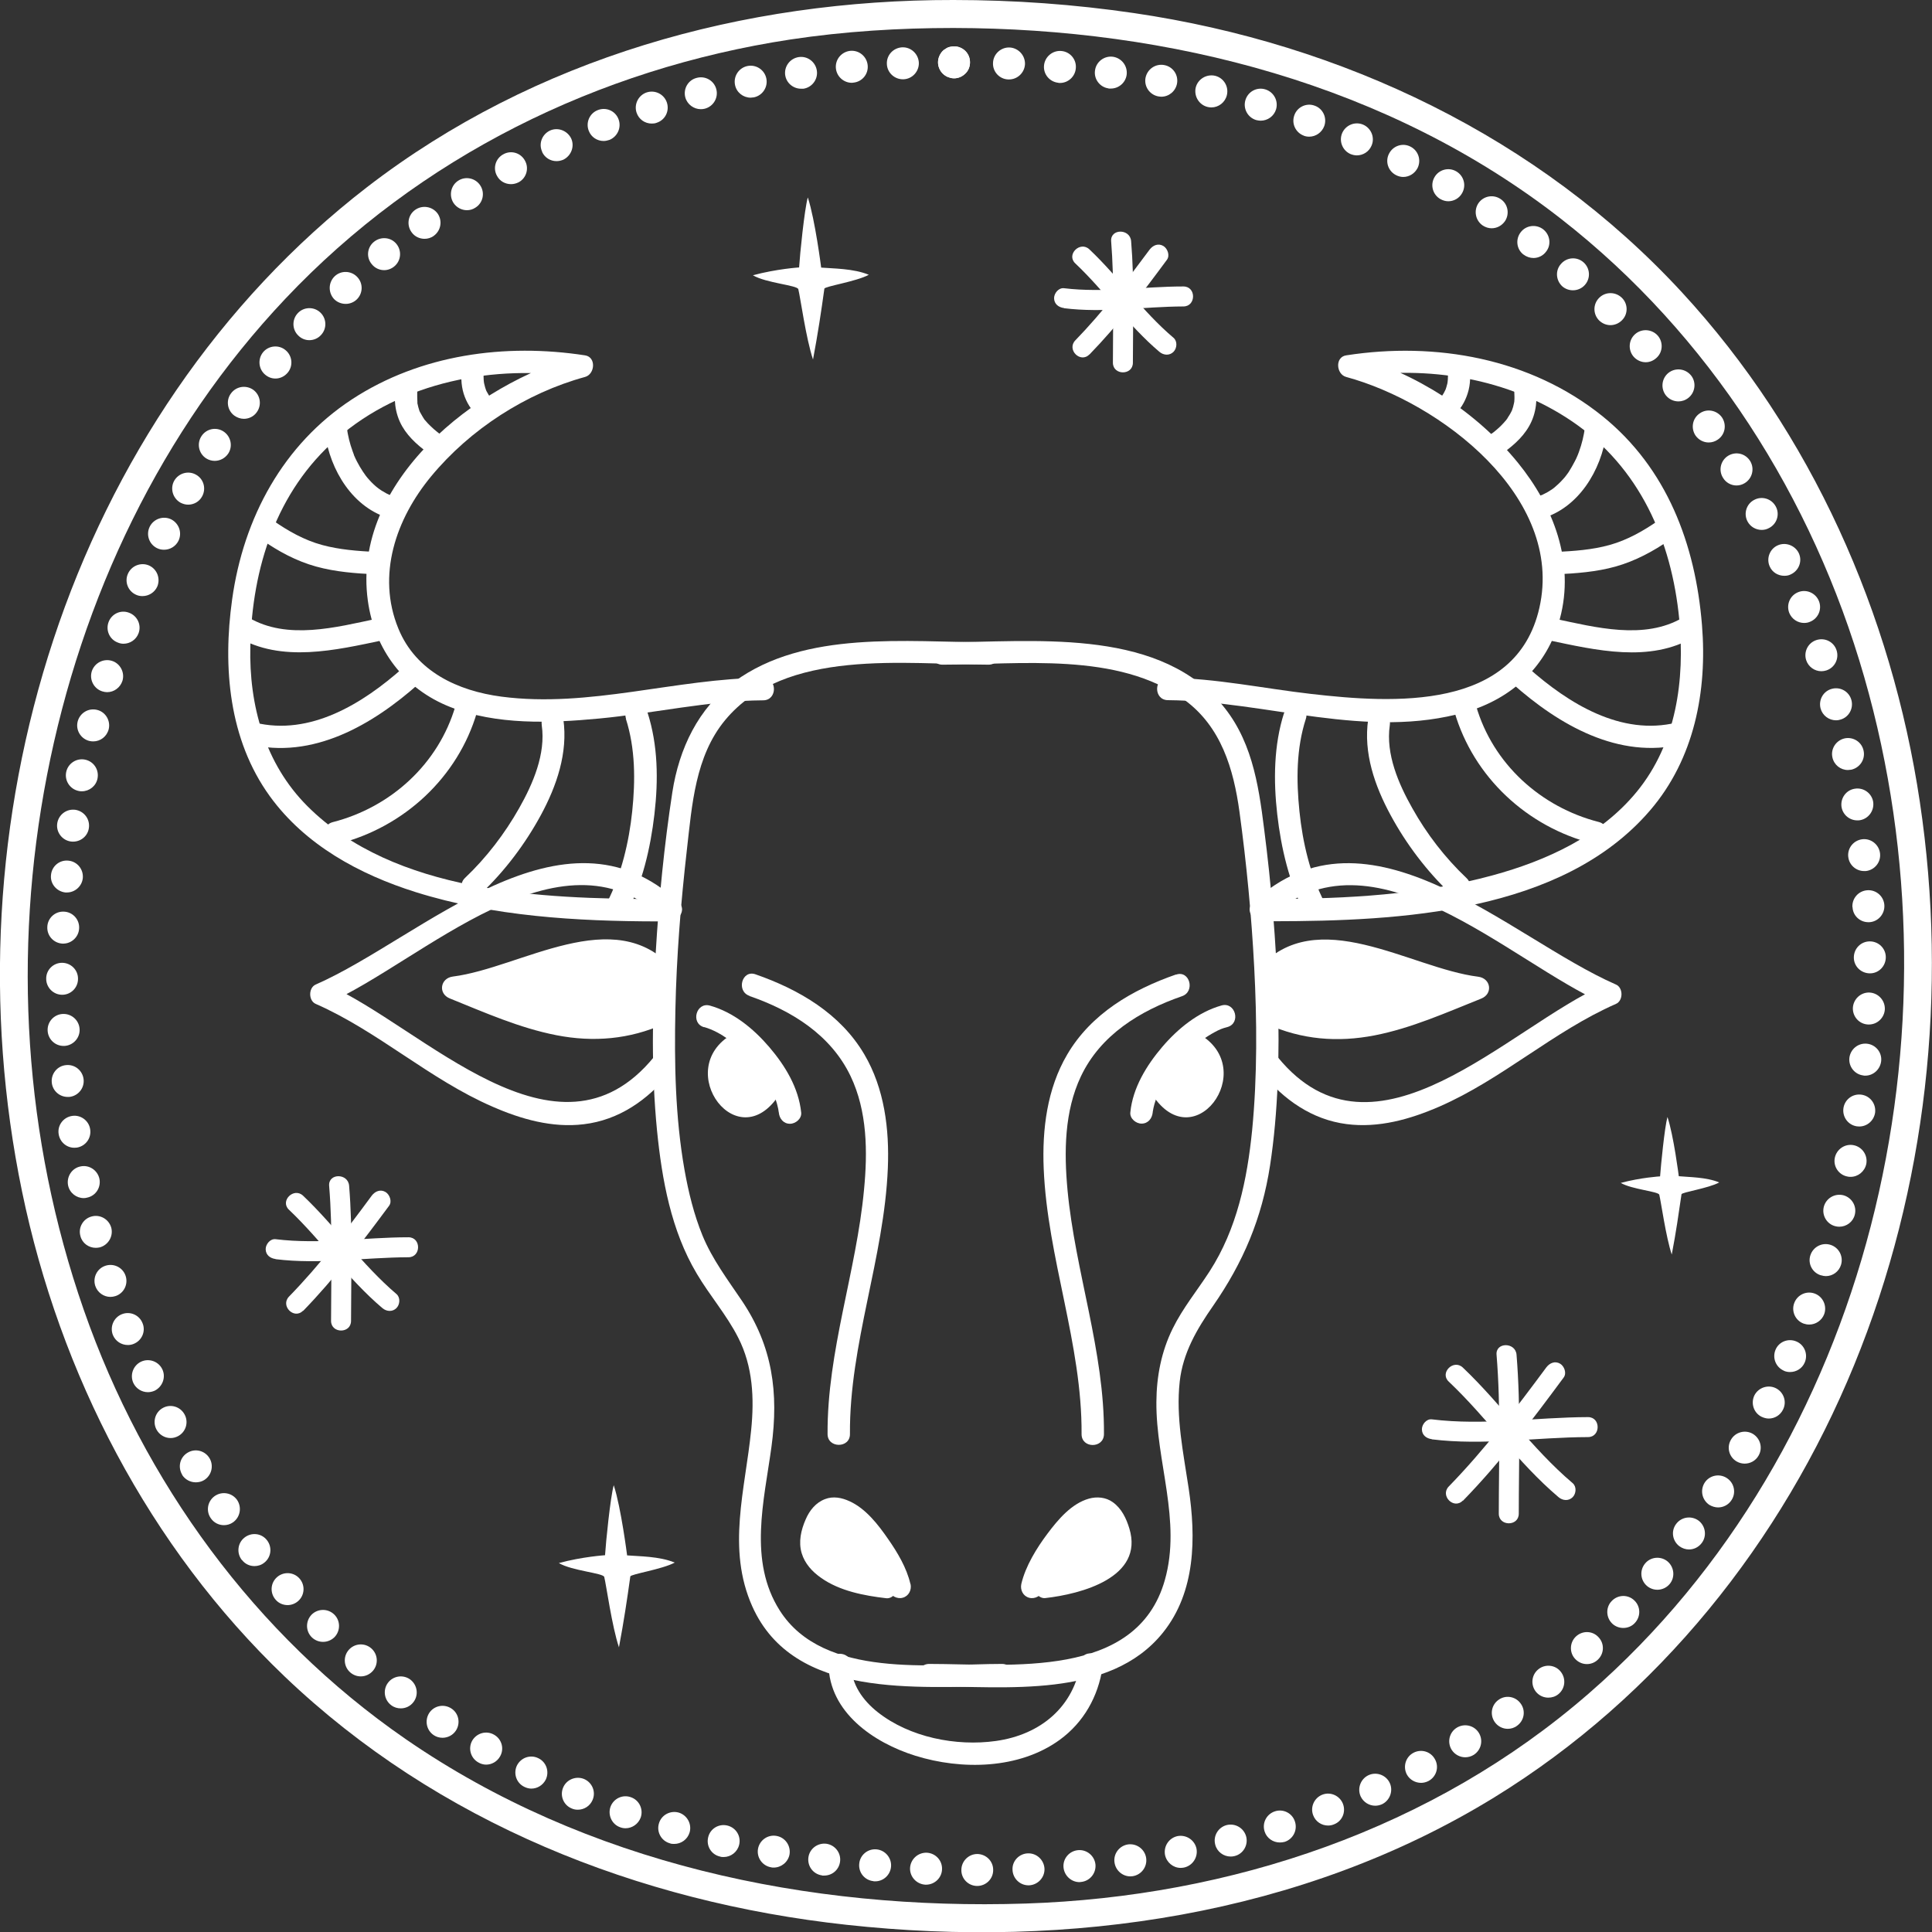 <svg xmlns="http://www.w3.org/2000/svg" id="OBJECTS" viewBox="0 0 120.86 120.87"><rect x="0" y="0" width="120.86" height="120.87" fill="#333333" stroke="none"/><defs><style>      .cls-1 {        fill: #fff;        stroke-width: 0px;      }    </style></defs><g><path class="cls-1" d="M59.64,0c-13.14-.02-26.18,3.62-36.67,11.7C13.69,18.86,7,28.92,3.34,40.02S-.98,63.13,1.38,74.54s7.95,22.24,16.43,30.34c9.56,9.13,22.12,14.11,35.15,15.53,13.93,1.52,28.46-.56,40.53-7.98,10.24-6.3,17.96-15.96,22.5-27.04,4.54-11.08,5.88-23.4,4.11-35.22-1.76-11.78-6.78-23.1-14.89-31.89C96.25,8.57,83.95,2.73,70.95.82,67.2.27,63.43,0,59.64,0c-1.13,0-1.13,1.75,0,1.75,13.57.02,27.23,3.52,38.05,11.97,9.23,7.21,15.71,17.42,18.93,28.63,3.2,11.13,3.31,23.14.41,34.35s-8.86,21.6-17.62,29.22c-9.76,8.5-22.41,12.74-35.25,13.16-13.59.44-27.49-2.49-38.8-10.3-9.41-6.5-16.37-16.08-20.12-26.84S.79,59.59,2.94,48.5s7.14-21.59,14.9-29.8C26.22,9.82,37.42,4.3,49.45,2.47c3.37-.51,6.79-.72,10.2-.72,1.13,0,1.13-1.75,0-1.75h0Z"></path><g><path class="cls-1" d="M59.68,4.9c-.06,0-.13-.01-.19-.02-.07-.02-.13-.04-.19-.06-.06-.02-.12-.06-.17-.09-.06-.04-.11-.08-.16-.13-.18-.18-.29-.44-.29-.7s.11-.52.29-.71c.05-.05.1-.09.16-.12.05-.04.11-.07.17-.1.06-.02.12-.04.19-.05.32-.07.67.04.9.27.19.19.29.44.29.71s-.1.52-.29.7c-.19.19-.44.3-.71.3Z"></path><path class="cls-1" d="M61.13,117.98c-.55,0-1-.45-.99-1h0c0-.55.45-1,1-1h0c.55.01,1,.45.99,1.01h0c0,.55-.45.99-1,.99h0ZM63.34,116.97c-.03-.55.41-1.01.96-1.03h0c.55-.02,1.01.41,1.04.96h0c.02.55-.41,1.01-.96,1.04h-.04c-.54,0-.98-.43-1-.97ZM57.89,117.9c-.55-.03-.98-.49-.96-1.04h0c.03-.56.5-.98,1.05-.96h0c.55.03.98.49.95,1.05h0c-.02.53-.47.95-1,.95h-.04ZM66.53,116.82c-.05-.55.36-1.03.91-1.08h0c.55-.05,1.04.36,1.09.91h0c.04.55-.36,1.03-.91,1.08h0s-.06.01-.09.01h0c-.51,0-.95-.4-1-.92ZM54.65,117.68c-.55-.05-.95-.53-.9-1.08h0c.04-.55.53-.96,1.08-.91h0c.55.05.96.54.91,1.09h0c-.05.52-.48.91-.99.91h0s-.07,0-.1,0ZM69.72,116.51c-.08-.54.3-1.05.85-1.13h0c.55-.07,1.05.31,1.13.85h0c.08.55-.3,1.06-.85,1.14h0c-.05,0-.09.01-.14.01h0c-.49,0-.92-.37-.99-.87ZM51.43,117.32c-.55-.07-.93-.57-.86-1.12h0c.07-.55.58-.93,1.13-.86h0c.54.08.93.58.85,1.13h0c-.07.5-.49.86-.99.86h0s-.09,0-.13,0ZM72.88,116.04c-.1-.55.25-1.07.79-1.18h0c.54-.1,1.07.25,1.18.79h0c.1.54-.25,1.07-.79,1.18h0c-.07.01-.13.02-.2.02h0c-.47,0-.88-.34-.98-.81ZM48.22,116.81c-.54-.1-.9-.62-.8-1.16h0c.1-.54.62-.9,1.16-.8h0c.55.1.9.62.81,1.16h0c-.09.48-.52.82-.99.82h0c-.06,0-.12,0-.18-.02ZM45.04,116.14c-.54-.12-.87-.66-.74-1.2h0c.12-.54.66-.87,1.2-.74h0c.54.13.87.66.74,1.2h0c-.11.46-.52.77-.97.77h0c-.08,0-.15,0-.23-.03ZM76.02,115.39c-.14-.53.18-1.08.72-1.22h0c.54-.13,1.08.19,1.22.73h0c.13.53-.19,1.08-.73,1.21h0c-.08.02-.16.03-.24.03h0c-.45,0-.86-.3-.97-.75ZM41.9,115.31h0c-.53-.15-.84-.71-.68-1.24h0c.15-.53.71-.83,1.24-.68h0c.53.16.83.72.68,1.24h0c-.13.44-.53.72-.96.72h0c-.09,0-.19,0-.28-.04ZM79.11,114.57c-.17-.53.12-1.09.65-1.26h0c.52-.17,1.09.12,1.25.65h0c.17.53-.12,1.09-.64,1.26h0c-.11.03-.21.04-.31.04h0c-.42,0-.82-.27-.95-.69ZM38.8,114.31h0c-.52-.18-.79-.76-.61-1.28h0c.19-.52.76-.79,1.28-.6h0c.52.18.79.75.61,1.27h0c-.15.41-.54.67-.95.67h0c-.11,0-.22-.02-.33-.06ZM82.15,113.56c-.2-.51.06-1.09.57-1.29h0c.51-.2,1.09.06,1.29.57h0c.2.52-.05,1.1-.57,1.29h0c-.12.05-.24.07-.36.07h0c-.4,0-.78-.24-.93-.64ZM35.76,113.13c-.51-.21-.75-.8-.53-1.31h0c.21-.5.8-.74,1.31-.53h0c.51.22.75.8.53,1.31h0c-.16.38-.53.61-.92.61h0c-.13,0-.26-.02-.39-.08ZM85.12,112.38c-.23-.51,0-1.1.49-1.33h0c.5-.23,1.1-.01,1.33.49h0c.23.5,0,1.1-.49,1.33h0c-.14.06-.28.09-.42.09h0c-.38,0-.74-.22-.91-.58ZM32.8,111.78c-.5-.24-.7-.84-.46-1.34h0c.25-.49.84-.7,1.34-.45h0c.5.24.7.84.46,1.34h0c-.18.35-.53.56-.9.56h0c-.15,0-.3-.04-.44-.11ZM88.01,111.01c-.26-.49-.08-1.1.41-1.36h0c.49-.26,1.09-.08,1.35.41h0c.27.49.08,1.09-.4,1.35h0c-.15.08-.32.12-.47.12h0c-.36,0-.71-.19-.89-.52ZM29.92,110.25c-.48-.27-.65-.88-.38-1.36h0c.28-.48.89-.65,1.37-.37h0c.48.27.65.88.37,1.36h0c-.18.32-.52.51-.87.51h0c-.17,0-.34-.05-.49-.14ZM90.81,109.46c-.29-.47-.15-1.09.32-1.38h0c.47-.29,1.09-.15,1.38.32h0c.29.47.15,1.08-.32,1.38h0c-.16.1-.35.15-.53.15h0c-.33,0-.66-.17-.85-.47ZM27.14,108.55c-.46-.3-.59-.92-.29-1.39h0c.3-.46.92-.59,1.39-.28h0c.46.3.58.92.28,1.38h0c-.19.29-.51.45-.84.45h0c-.18,0-.38-.05-.54-.16ZM93.51,107.73c-.32-.45-.22-1.07.23-1.39h0c.45-.33,1.07-.22,1.39.23h0c.33.45.22,1.07-.23,1.39h0c-.17.13-.38.19-.58.19h0c-.31,0-.62-.15-.81-.42ZM24.47,106.67c-.44-.33-.53-.96-.2-1.4h0c.33-.44.96-.53,1.4-.2h0c.44.34.53.96.2,1.4h0c-.2.27-.5.4-.8.4h0c-.21,0-.42-.06-.6-.2ZM96.09,105.84c-.35-.43-.29-1.06.14-1.41h0c.42-.35,1.06-.29,1.4.14h0c.35.43.29,1.06-.14,1.41h0c-.18.15-.41.22-.63.22h0c-.29,0-.57-.12-.77-.36ZM21.92,104.63c-.42-.36-.47-.99-.11-1.41h0c.36-.42.99-.47,1.41-.11h0c.42.36.47.99.11,1.41h0c-.2.23-.48.35-.76.35h0c-.23,0-.46-.08-.65-.24ZM98.54,103.78c-.38-.4-.35-1.04.05-1.41h0c.41-.38,1.04-.36,1.41.05h0c.38.4.36,1.03-.05,1.41h0c-.19.18-.43.27-.68.27h0c-.27,0-.53-.11-.73-.32ZM19.51,102.43c-.4-.39-.4-1.02-.02-1.42h0c.39-.39,1.02-.4,1.42-.01h0c.39.38.4,1.01.02,1.41h0c-.2.2-.46.3-.72.3h0c-.25,0-.5-.09-.7-.28ZM100.86,101.57c-.4-.38-.42-1.02-.04-1.41h0c.38-.41,1.02-.43,1.42-.04h0c.4.38.41,1.01.03,1.41h0c-.19.21-.46.31-.72.31h0c-.25,0-.5-.09-.69-.27ZM17.25,100.08c-.37-.41-.34-1.04.07-1.41h0c.41-.37,1.04-.34,1.41.07h0c.37.41.34,1.04-.07,1.41h0c-.19.17-.43.26-.67.26h0c-.27,0-.55-.11-.74-.33ZM103.04,99.22c-.43-.36-.48-.99-.13-1.41h0c.35-.43.99-.48,1.41-.13h0c.42.36.48.99.13,1.41h0c-.2.24-.49.36-.77.36h0c-.23,0-.46-.08-.64-.23ZM15.14,97.59h-.01c-.34-.43-.27-1.06.16-1.4h0c.44-.35,1.07-.28,1.41.16h0c.34.43.27,1.06-.16,1.4h0c-.18.15-.4.22-.62.22h0c-.3,0-.59-.13-.78-.38ZM105.06,96.73c-.44-.33-.54-.95-.21-1.39h0c.33-.45.95-.54,1.4-.22h0c.44.33.54.96.21,1.4h0c-.2.27-.5.41-.8.41h0c-.21,0-.42-.07-.6-.2ZM13.19,94.98h0c-.32-.45-.21-1.07.24-1.39h0c.46-.32,1.08-.21,1.4.24h0c.31.46.2,1.08-.25,1.4h0c-.17.12-.37.18-.57.18h0c-.32,0-.63-.15-.82-.43ZM106.93,94.14c-.46-.31-.59-.92-.29-1.39h0c.3-.46.92-.59,1.38-.29h0c.47.3.6.92.3,1.38h0c-.19.3-.52.46-.84.46h0c-.19,0-.38-.06-.55-.16ZM11.4,92.26h0c-.29-.48-.15-1.09.33-1.38h0c.47-.29,1.08-.14,1.37.33h0c.29.47.14,1.09-.33,1.38h0c-.16.1-.35.14-.52.14h0c-.34,0-.67-.17-.86-.47ZM108.65,91.43c-.48-.27-.65-.88-.37-1.36h0c.27-.48.88-.65,1.36-.38h0c.48.28.65.89.37,1.37h0c-.18.32-.52.5-.87.5h0c-.16,0-.33-.04-.49-.13ZM9.79,89.43c-.26-.49-.08-1.1.41-1.36h0c.49-.26,1.09-.07,1.35.42h0c.26.48.08,1.09-.41,1.35h0c-.15.08-.31.12-.47.12h0c-.36,0-.7-.2-.88-.53ZM110.2,88.63c-.49-.24-.69-.84-.45-1.34h0c.25-.49.85-.69,1.34-.45h0c.5.25.7.85.45,1.34h0c-.17.35-.52.56-.89.56h0c-.15,0-.3-.04-.45-.11ZM8.34,86.51c-.23-.51,0-1.1.49-1.33h0c.5-.23,1.1-.01,1.33.49h0c.23.5,0,1.09-.49,1.33h0c-.14.06-.28.09-.42.09h0c-.38,0-.74-.22-.91-.58ZM111.6,85.75c-.51-.22-.74-.8-.53-1.31h0c.21-.51.8-.74,1.31-.52h0c.5.21.74.8.52,1.31h0c-.16.38-.53.6-.92.6h0c-.13,0-.26-.02-.39-.08ZM7.06,83.51c-.2-.52.06-1.1.57-1.3h0c.51-.2,1.09.05,1.29.57h0c.21.51-.05,1.09-.56,1.29h0c-.12.05-.24.07-.36.07h0c-.41,0-.78-.24-.94-.63ZM112.83,82.8c-.52-.19-.78-.77-.59-1.28h0c.19-.52.76-.79,1.28-.6h0c.52.19.78.77.6,1.28h0c-.15.41-.54.66-.94.66h0c-.12,0-.23-.02-.35-.06ZM5.96,80.44c-.17-.52.11-1.09.64-1.26h0c.52-.17,1.09.11,1.26.64h0c.17.52-.11,1.09-.64,1.26h0c-.1.03-.21.05-.31.05h0c-.42,0-.81-.27-.95-.69ZM113.91,79.78c-.53-.16-.83-.72-.66-1.25h0c.17-.53.73-.82,1.25-.66h0c.53.16.83.72.67,1.25h0c-.13.43-.52.71-.95.71h0c-.1,0-.2-.02-.29-.05ZM5.03,77.32c-.15-.53.17-1.08.7-1.22h0c.53-.15,1.08.17,1.23.7h0c.14.53-.18,1.08-.71,1.23h0c-.09.02-.17.03-.26.03h0c-.44,0-.85-.29-.96-.74ZM114.82,76.71c-.54-.13-.86-.68-.73-1.21h0c.14-.54.68-.86,1.22-.73h0c.53.14.86.68.72,1.22h0c-.11.45-.52.75-.97.75h0c-.08,0-.16-.01-.24-.03ZM4.26,74.16h0c-.11-.54.23-1.08.77-1.19h0c.54-.12,1.07.23,1.19.77h0c.11.54-.23,1.07-.77,1.18h0c-.07.02-.14.03-.21.03h0c-.46,0-.88-.32-.98-.79ZM115.57,73.6c-.54-.1-.9-.63-.79-1.17h0c.11-.54.64-.9,1.18-.79h0c.54.11.89.63.79,1.17h0c-.1.48-.52.81-.98.81h0c-.07,0-.13,0-.2-.02ZM3.67,70.95c-.09-.54.28-1.05.83-1.14h0c.54-.09,1.06.29,1.14.83h0c.09.55-.28,1.06-.83,1.15h0c-.05,0-.1.01-.16.01h0c-.48,0-.9-.35-.98-.85ZM116.16,70.46c-.55-.08-.92-.59-.84-1.14h0c.08-.54.58-.92,1.13-.84h0c.55.08.92.58.85,1.13h0c-.08.5-.5.86-.99.86h0c-.05,0-.1-.01-.15-.01ZM3.24,67.73h0c-.06-.55.34-1.05.89-1.1h0c.55-.06,1.04.34,1.1.89h0c.06.55-.34,1.04-.89,1.1h-.11c-.5,0-.94-.38-.99-.89ZM116.59,67.28c-.55-.05-.95-.54-.9-1.09h0c.06-.55.54-.95,1.09-.9h0c.55.05.96.54.9,1.09h0c-.06.52-.49.91-1,.91h0s-.06,0-.1,0ZM2.98,64.48c-.03-.55.39-1.02.94-1.05h0c.55-.03,1.03.39,1.06.95h0c.03.55-.4,1.02-.95,1.05h-.05c-.53,0-.97-.41-1-.95ZM116.87,64.09c-.56-.02-.98-.49-.96-1.04h0c.03-.55.49-.98,1.04-.96h0c.56.03.98.5.96,1.05h0c-.03.53-.47.95-1,.95h-.04ZM2.89,61.23c-.01-.55.44-1,.99-1h0c.55,0,1,.44,1,.99h0c.01.56-.44,1.01-.99,1.01h0c-.55,0-1-.45-1-1ZM115.97,59.9c0-.56.44-1.01,1-1.01h0c.55,0,1,.44,1,.99h0c0,.56-.44,1.01-.99,1.01h0c-.56,0-1.01-.44-1.01-.99ZM3.91,59.03c-.56-.03-.98-.5-.95-1.05h0c.02-.55.49-.98,1.04-.95h0c.55.02.98.49.95,1.04h0c-.02.54-.47.96-1,.96h-.04ZM115.88,56.75h0c-.03-.56.39-1.03.95-1.06h0c.55-.03,1.02.39,1.05.94h0c.03.55-.39,1.03-.94,1.06h-.06c-.53,0-.97-.41-.99-.94ZM4.09,55.83c-.55-.06-.96-.55-.9-1.09h0c.05-.56.54-.96,1.09-.9h0c.55.05.95.54.9,1.09h0c-.05.51-.49.9-.99.9h-.1ZM115.62,53.6c-.06-.55.34-1.04.89-1.1h0c.54-.06,1.04.34,1.1.89h0c.06.55-.34,1.04-.89,1.1h0s-.07,0-.11,0h0c-.5,0-.94-.38-.99-.9ZM4.42,52.64c-.54-.08-.92-.59-.84-1.13h0c.08-.55.59-.93,1.14-.85h0c.55.09.92.59.84,1.14h0c-.07.5-.5.85-.99.85h0s-.1,0-.15-.01ZM115.2,50.48h0c-.08-.55.29-1.06.83-1.14h0c.55-.09,1.06.28,1.15.82h0c.08.55-.29,1.06-.83,1.15h0c-.06.01-.11.01-.16.01h0c-.49,0-.91-.35-.99-.84ZM4.92,49.48c-.54-.11-.89-.64-.78-1.18h0c.11-.54.64-.89,1.18-.78h0c.54.11.89.63.78,1.18h0c-.09.47-.51.8-.98.8h0c-.06,0-.13,0-.2-.02ZM114.63,47.38c-.12-.54.23-1.07.77-1.19h0c.54-.11,1.07.23,1.18.77h0c.12.54-.23,1.07-.77,1.19h0c-.07,0-.14.02-.21.02h0c-.46,0-.87-.32-.97-.79ZM5.58,46.35c-.53-.14-.86-.68-.72-1.22h0c.14-.53.68-.86,1.22-.72h0c.53.13.85.68.72,1.21h0c-.12.46-.52.76-.97.76h0c-.08,0-.16-.01-.25-.03ZM113.89,44.32c-.14-.54.17-1.09.71-1.23h0c.53-.14,1.08.17,1.22.71h0c.14.53-.17,1.08-.7,1.22h0c-.09.03-.18.04-.26.04h0c-.45,0-.85-.3-.97-.74ZM6.4,43.25c-.52-.16-.82-.72-.66-1.25h0c.17-.53.73-.82,1.26-.66h0c.52.16.82.73.66,1.25h0c-.14.43-.53.71-.96.71h0c-.1,0-.2-.02-.3-.05ZM112.99,41.3c-.17-.52.11-1.09.64-1.26h0c.53-.17,1.09.11,1.26.64h0c.17.52-.11,1.09-.64,1.26h0c-.1.03-.2.05-.31.05h0c-.42,0-.81-.27-.95-.69ZM7.38,40.2c-.52-.19-.78-.76-.59-1.28h0c.19-.52.76-.79,1.28-.59h0c.52.19.79.76.6,1.28h0c-.15.41-.54.66-.94.66h0c-.12,0-.23-.02-.35-.07ZM111.93,38.34c-.2-.52.05-1.1.57-1.3h0c.51-.2,1.09.06,1.29.57h0c.2.51-.05,1.09-.57,1.29h0c-.11.05-.24.07-.36.07h0c-.4,0-.77-.24-.93-.63ZM8.52,37.21c-.51-.22-.74-.81-.52-1.31h0c.22-.51.81-.74,1.31-.53h0c.51.22.74.81.53,1.32h0c-.17.38-.54.6-.93.6h0c-.13,0-.26-.02-.39-.08ZM110.71,35.44h0c-.23-.5,0-1.1.49-1.32h0c.5-.23,1.1,0,1.33.49h0c.23.5,0,1.09-.5,1.32h0c-.13.07-.27.09-.41.09h0c-.38,0-.75-.21-.91-.58ZM9.82,34.29c-.5-.25-.7-.85-.45-1.35h0c.25-.49.85-.69,1.34-.45h0c.49.25.7.85.45,1.35h0c-.18.35-.53.55-.9.55h0c-.15,0-.3-.03-.44-.1ZM109.32,32.62c-.26-.49-.07-1.1.42-1.35h0c.49-.26,1.09-.07,1.35.42h0c.26.48.07,1.09-.42,1.34h0c-.14.08-.3.12-.46.12h0c-.36,0-.71-.19-.89-.53ZM11.28,31.44c-.48-.28-.65-.89-.38-1.37h0c.28-.48.89-.65,1.37-.37h0c.48.27.64.88.37,1.36h0c-.18.33-.52.51-.87.51h0c-.17,0-.34-.05-.49-.13ZM107.78,29.88c-.29-.47-.14-1.08.33-1.37h0c.48-.29,1.09-.14,1.38.34h0c.28.47.13,1.08-.34,1.37h0c-.16.1-.34.15-.52.15h0c-.34,0-.67-.18-.85-.49ZM12.89,28.67c-.46-.3-.59-.92-.29-1.38h0c.3-.47.92-.6,1.38-.3h0c.46.3.6.92.3,1.38h0c-.2.3-.52.46-.85.46h0c-.18,0-.37-.05-.54-.16ZM106.07,27.25h0c-.31-.46-.2-1.08.26-1.39h0c.45-.32,1.07-.2,1.39.25h0c.31.46.2,1.08-.26,1.39h0c-.17.12-.37.18-.57.18h0c-.31,0-.62-.15-.82-.43ZM14.66,26c-.44-.32-.54-.95-.21-1.39h0c.33-.45.95-.54,1.4-.22h0c.44.33.54.95.21,1.4h0c-.19.27-.5.41-.8.41h0c-.21,0-.42-.07-.6-.2ZM104.21,24.73c-.34-.44-.26-1.07.17-1.41h0c.44-.34,1.06-.26,1.41.17h0c.34.43.26,1.06-.17,1.4h0c-.19.15-.41.22-.62.22h0c-.3,0-.59-.13-.79-.38ZM16.59,23.44c-.42-.35-.48-.98-.13-1.41h0c.35-.42.99-.48,1.41-.12h0c.42.35.48.98.13,1.4h0c-.2.24-.48.37-.77.37h0c-.23,0-.45-.08-.64-.24ZM102.2,22.32c-.36-.41-.33-1.04.08-1.41h0c.41-.37,1.05-.33,1.42.08h0c.36.41.33,1.05-.09,1.41h0c-.19.17-.42.26-.66.26h0c-.28,0-.55-.12-.75-.34ZM18.67,21c-.4-.37-.42-1.01-.04-1.41h0c.37-.4,1.01-.42,1.41-.04h0c.4.38.42,1.01.04,1.41h0c-.19.21-.46.32-.73.32h0c-.24,0-.49-.09-.68-.28ZM100.04,20.05c-.39-.39-.4-1.02,0-1.42h0c.39-.39,1.02-.39,1.42,0h0c.39.38.4,1.02,0,1.41h0c-.2.2-.46.3-.72.3h0c-.25,0-.5-.1-.7-.29ZM20.89,18.7c-.37-.41-.35-1.04.05-1.42h0c.4-.38,1.04-.35,1.41.05h0c.38.4.36,1.03-.04,1.41h0c-.19.18-.44.27-.68.27h0c-.27,0-.54-.1-.74-.31ZM97.74,17.92c-.41-.37-.46-1-.09-1.41h0c.36-.42.99-.47,1.41-.1h0c.41.36.46.99.09,1.41h0c-.19.22-.47.34-.75.34h0c-.24,0-.47-.08-.66-.24ZM23.26,16.53c-.36-.42-.3-1.05.13-1.4h0c.43-.35,1.06-.3,1.41.13h0c.35.43.29,1.06-.14,1.41h0c-.18.15-.41.23-.63.23h0c-.29,0-.58-.13-.77-.37ZM95.31,15.93c-.44-.33-.52-.96-.18-1.4h0c.33-.44.96-.52,1.4-.19h0c.44.34.53.97.19,1.4h0c-.19.26-.49.4-.79.4h0c-.21,0-.43-.07-.61-.21ZM25.75,14.53c-.33-.45-.23-1.08.22-1.4h0c.45-.32,1.07-.22,1.4.22h0c.32.45.22,1.07-.23,1.4h0c-.17.13-.38.19-.58.19h0c-.31,0-.62-.14-.81-.41ZM92.76,14.11c-.46-.31-.58-.93-.28-1.39h0c.31-.46.93-.58,1.39-.27h0c.46.3.58.92.28,1.38h0c-.2.29-.51.45-.84.45h0c-.19,0-.38-.06-.55-.17ZM28.36,12.68c-.29-.47-.15-1.09.31-1.38h0c.47-.3,1.09-.15,1.38.31h0c.3.47.16,1.09-.31,1.38h0c-.16.11-.35.16-.53.16h0c-.33,0-.66-.17-.85-.47ZM90.1,12.45c-.48-.28-.64-.89-.36-1.37h0c.27-.47.88-.64,1.36-.36h0c.48.28.64.89.36,1.37h0c-.18.32-.52.5-.86.5h0c-.17,0-.34-.05-.5-.14ZM31.09,11c-.27-.48-.09-1.09.4-1.35h0c.48-.27,1.09-.09,1.35.4h0c.27.48.09,1.09-.39,1.35h0c-.16.08-.32.12-.48.12h0c-.36,0-.7-.18-.88-.52ZM87.34,10.96c-.5-.25-.7-.85-.45-1.34h0c.25-.5.85-.7,1.34-.45h0c.5.25.69.85.45,1.34h0c-.18.35-.53.56-.9.56h0c-.15,0-.3-.04-.44-.11ZM33.92,9.5c-.24-.5-.02-1.09.48-1.33h0c.5-.23,1.09,0,1.33.49h0c.23.5,0,1.09-.49,1.33h0c-.14.06-.29.09-.43.09h0c-.37,0-.73-.21-.9-.58ZM84.49,9.64c-.51-.22-.74-.81-.53-1.31h0c.22-.51.81-.75,1.32-.53h0c.5.22.74.81.52,1.31h0c-.16.38-.53.61-.92.61h0c-.13,0-.26-.03-.39-.08ZM36.83,8.18c-.2-.51.05-1.09.56-1.29h0c.52-.21,1.1.04,1.3.56h0c.2.51-.05,1.09-.56,1.3h0c-.12.04-.25.07-.37.07h0c-.4,0-.78-.24-.93-.64ZM81.57,8.49c-.52-.19-.79-.76-.6-1.28h0c.18-.52.76-.79,1.27-.6h0c.52.18.79.76.6,1.28h0c-.15.4-.53.66-.94.66h0c-.12,0-.23-.02-.34-.06ZM39.82,7.04c-.17-.52.12-1.09.64-1.26h0c.53-.17,1.09.12,1.26.64h0c.17.53-.11,1.09-.64,1.26h0c-.1.04-.2.05-.31.05h0c-.42,0-.81-.26-.95-.69ZM78.58,7.51c-.53-.16-.83-.72-.67-1.25h0c.16-.53.71-.83,1.24-.67h0c.53.16.83.71.68,1.24h0c-.13.44-.53.72-.97.72h0c-.09,0-.19-.02-.28-.04ZM42.87,6.09c-.14-.54.18-1.09.72-1.22h0c.53-.14,1.08.17,1.22.71h0c.14.53-.18,1.08-.72,1.22h0c-.08.02-.17.03-.25.03h0c-.44,0-.85-.3-.97-.74ZM75.54,6.69h0c-.53-.13-.86-.67-.74-1.21h0c.13-.53.67-.86,1.21-.74h0c.54.13.87.67.74,1.21h0c-.11.46-.52.77-.97.77h0c-.08,0-.16-.01-.24-.03ZM45.98,5.31c-.11-.54.24-1.07.78-1.18h0c.54-.11,1.07.24,1.18.78h0c.11.54-.24,1.07-.78,1.18h0c-.07,0-.14.02-.2.02h0c-.47,0-.89-.33-.98-.8ZM72.46,6.03c-.54-.1-.9-.62-.8-1.16h0c.11-.55.63-.9,1.17-.8h0c.55.1.9.62.8,1.16h0c-.09.48-.51.82-.98.82h0c-.06,0-.12-.01-.19-.02ZM49.12,4.71c-.08-.55.3-1.06.85-1.14h0c.54-.08,1.05.3,1.13.85h0c.08.54-.3,1.05-.84,1.13h0s-.1,0-.15,0h0c-.49,0-.92-.36-.99-.85ZM69.35,5.53c-.54-.07-.93-.58-.85-1.12h0c.07-.55.58-.93,1.12-.86h0c.55.08.93.58.86,1.13h0c-.07.5-.5.86-.99.86h0s-.09,0-.14,0ZM66.22,5.18c-.55-.05-.96-.53-.91-1.08h0c.05-.55.54-.96,1.09-.91h0c.55.05.95.53.9,1.08h0c-.04.52-.48.92-.99.92h0s-.06,0-.09,0ZM52.29,4.27c-.05-.55.35-1.03.9-1.09h0c.56-.05,1.04.36,1.09.91h0c.05.55-.35,1.03-.9,1.08h0s-.06.01-.09.01h0c-.51,0-.95-.39-1-.91ZM63.07,4.97h0c-.55-.02-.98-.49-.95-1.04h0c.02-.55.49-.98,1.04-.96h0c.55.03.98.5.96,1.05h0c-.03.53-.47.95-1,.95h-.05ZM55.48,4.01c-.03-.56.4-1.02.96-1.05h0c.55-.02,1.01.41,1.04.96h0c.02.55-.41,1.02-.96,1.04h-.04c-.53,0-.98-.42-1-.95Z"></path><path class="cls-1" d="M59.68,4.9c-.06,0-.13-.01-.19-.02-.07-.02-.13-.04-.19-.06-.06-.02-.12-.06-.17-.09-.06-.04-.11-.08-.16-.13-.18-.18-.29-.44-.29-.7s.11-.52.29-.71c.05-.05.1-.09.16-.12.05-.04.11-.07.17-.1.06-.02.12-.04.19-.05.32-.07.67.04.9.27.19.19.29.44.29.71s-.1.52-.29.7c-.19.19-.44.3-.71.3Z"></path></g></g><g><g><g><path class="cls-1" d="M47.76,42.4c-5.49.04-10.88,1.9-16.39,1.18-2.73-.36-5.35-1.57-6.45-4.26-1.37-3.34-.15-6.86,2.05-9.52,2.44-2.95,5.94-5.21,9.63-6.22.62-.17.71-1.24,0-1.35-5-.77-10.29-.06-14.58,2.75s-6.79,7.39-7.5,12.53c-.59,4.22-.21,8.75,2.36,12.3,2.21,3.05,5.6,4.89,9.13,6,4.85,1.52,10.05,1.82,15.1,1.83.9,0,.9-1.4,0-1.4-7.21-.01-16.43-.36-21.88-5.81-2.66-2.66-3.66-6.31-3.57-10,.11-4.9,1.62-9.69,5.4-12.98,4.11-3.59,9.87-4.67,15.16-3.86v-1.35c-6.43,1.75-14.23,7.89-13.21,15.33.42,3.07,2.28,5.53,5.16,6.66s6.24,1.01,9.3.72c3.42-.32,6.83-1.12,10.27-1.14.9,0,.9-1.41,0-1.4h0Z"></path><g><path class="cls-1" d="M39.15,44.96c.6,1.86.6,3.87.4,5.79s-.68,3.95-1.57,5.7c-.41.8.8,1.51,1.21.71.99-1.93,1.5-4.08,1.75-6.23s.22-4.32-.43-6.35c-.28-.85-1.63-.49-1.35.37h0Z"></path><path class="cls-1" d="M28.91,22.87c-.08.59-.08,1.19.1,1.77.17.53.47,1.04.91,1.4.15.12.3.21.49.21.17,0,.38-.08.49-.21.23-.26.3-.74,0-.99-.11-.09-.22-.2-.31-.31-.08-.09.09.14.02.03-.02-.03-.03-.05-.05-.08-.04-.06-.08-.13-.11-.19-.01-.03-.03-.06-.04-.08-.01-.02-.02-.05-.03-.07l.04.1s-.06-.17-.07-.21c-.04-.15-.08-.3-.1-.45l.03.19c-.04-.29-.04-.58,0-.87l-.03.19v-.04c.03-.2.04-.36-.07-.54-.08-.15-.25-.28-.42-.32-.18-.04-.38-.03-.54.07-.14.09-.3.24-.32.42h0Z"></path><path class="cls-1" d="M24.76,23.97c-.14.93-.08,1.86.4,2.7.44.76,1.14,1.33,1.85,1.83.3.21.79.06.96-.25.19-.36.07-.73-.25-.96-.08-.06-.16-.11-.24-.17-.04-.03-.07-.05-.11-.08.14.1,0,0-.02-.02-.14-.11-.28-.23-.41-.36-.12-.11-.23-.23-.34-.36-.01-.01-.07-.07-.07-.09.06.08.07.09.04.05-.01-.02-.03-.04-.04-.05-.05-.07-.09-.14-.13-.21s-.08-.14-.12-.21c-.02-.03-.03-.07-.05-.1-.04-.08.05.14.01.02-.05-.16-.1-.32-.13-.49,0-.02-.03-.16,0-.05s0-.03,0-.05c0-.1-.01-.2-.01-.3,0-.09,0-.18,0-.27,0-.06,0-.11.01-.17.01-.15-.02.13,0-.04.05-.36-.09-.77-.49-.86-.33-.08-.8.1-.86.49h0Z"></path><path class="cls-1" d="M20.33,27.11c.32,2.3,1.74,4.68,4.09,5.33.87.24,1.24-1.11.37-1.35-.13-.04-.26-.08-.38-.12-.14-.05.07.04-.08-.03-.05-.02-.1-.05-.15-.07-.11-.06-.21-.12-.31-.18-.06-.04-.11-.07-.16-.11,0,0-.17-.13-.07-.05-.19-.15-.37-.32-.53-.5-.09-.1-.18-.2-.26-.31.06.08,0-.01-.03-.05-.04-.05-.08-.11-.12-.17-.14-.21-.26-.42-.38-.65-.06-.11-.11-.23-.16-.34-.07-.15.02.05-.03-.09-.02-.06-.05-.13-.07-.19-.18-.49-.3-.99-.37-1.51-.05-.37-.53-.58-.86-.49-.4.11-.54.49-.49.86h0Z"></path><path class="cls-1" d="M16.37,33.76c1.04.73,2.17,1.34,3.4,1.68s2.48.43,3.73.49c.9.05.9-1.35,0-1.4-1.13-.06-2.26-.14-3.36-.44s-2.12-.87-3.07-1.54c-.31-.22-.78-.06-.96.25-.2.35-.06.74.25.96h0Z"></path><path class="cls-1" d="M14.84,39.84c2.77,1.64,6.17.83,9.12.21.88-.19.51-1.54-.37-1.35-2.55.54-5.63,1.36-8.04-.07-.78-.46-1.48.75-.71,1.21h0Z"></path><path class="cls-1" d="M15.56,46.55c4,.99,7.75-1.21,10.64-3.78.67-.6-.32-1.59-.99-.99-2.5,2.22-5.8,4.28-9.28,3.42-.87-.22-1.25,1.13-.37,1.35h0Z"></path><path class="cls-1" d="M28.49,44.17c-1.06,3.62-4.04,6.33-7.67,7.26-.87.22-.5,1.57.37,1.35,4.1-1.05,7.46-4.16,8.65-8.23.25-.87-1.1-1.24-1.35-.37h0Z"></path><path class="cls-1" d="M33.89,45.37c.26,1.79-.55,3.66-1.41,5.18-.91,1.61-2.05,3.1-3.39,4.37-.65.62.34,1.61.99.99,1.5-1.42,2.78-3.12,3.76-4.93s1.7-3.89,1.4-5.99c-.06-.38-.53-.58-.86-.49-.4.11-.54.49-.49.86h0Z"></path></g></g><g><path class="cls-1" d="M73.07,43.8c6.18.05,12.49,2.51,18.63.74,2.9-.84,5.09-2.88,5.88-5.83.95-3.53-.4-7.03-2.63-9.77-2.6-3.19-6.39-5.63-10.36-6.71v1.35c4.74-.73,9.76.06,13.77,2.79,4.21,2.87,6.21,7.42,6.69,12.38.36,3.78-.18,7.76-2.66,10.78-2.26,2.76-5.64,4.31-9.02,5.23-4.44,1.21-9.09,1.47-13.67,1.47-.9,0-.9,1.4,0,1.4,7.81-.01,18.01-.51,23.52-6.93,2.77-3.22,3.59-7.46,3.25-11.61-.41-5.05-2.19-9.8-6.23-13.06-4.5-3.62-10.42-4.67-16.03-3.8-.71.11-.62,1.18,0,1.35,5.87,1.59,13.66,7.49,12.09,14.44-1.46,6.46-9.15,5.98-14.28,5.39-2.97-.34-5.96-.98-8.96-1.01-.9,0-.9,1.39,0,1.4h0Z"></path><g><path class="cls-1" d="M80.33,44.59c-.65,2.02-.67,4.25-.43,6.35s.75,4.3,1.75,6.23c.41.8,1.62.09,1.21-.71-.9-1.75-1.37-3.75-1.57-5.7s-.2-3.94.4-5.79c.28-.86-1.07-1.23-1.35-.37h0Z"></path><path class="cls-1" d="M90.57,23.24v.04c0-.06-.01-.12-.02-.19.04.29.04.58,0,.87l.03-.19c-.02.15-.05.3-.1.45-.02.07-.04.13-.07.2-.02.07.08-.17.01-.03-.02.03-.03.07-.05.1-.03.06-.06.12-.1.18-.02.03-.04.06-.06.09-.03.05-.11.12.02-.03-.1.11-.2.21-.31.31-.13.11-.21.33-.21.49,0,.17.08.38.21.49s.31.21.49.21c.2,0,.34-.08.49-.21.44-.36.74-.87.91-1.4.19-.58.19-1.18.1-1.77-.02-.16-.19-.34-.32-.42-.15-.09-.37-.13-.54-.07s-.33.16-.42.32c-.09.18-.1.34-.07.54h0Z"></path><path class="cls-1" d="M94.72,24.35c.03.19-.01-.15,0,.04,0,.05,0,.09.01.14,0,.1.01.2.01.29,0,.09,0,.19-.01.28,0,.03,0,.1-.01.12.01-.1.02-.12,0-.07,0,.02,0,.05-.01.07-.03.16-.07.31-.13.46-.04.13-.02,0,.01-.02-.01,0-.05.11-.06.12-.04.07-.07.14-.12.21s-.09.14-.13.21c-.02.02-.08.13-.03.04s-.01.01-.03.04c-.11.13-.23.26-.35.38-.13.13-.27.24-.41.36-.02.01-.13.1-.05.04s-.04.03-.06.04c-.09.06-.17.13-.26.19-.3.21-.47.62-.25.96.19.3.64.48.96.25.71-.5,1.41-1.06,1.85-1.83.48-.83.54-1.76.4-2.7-.05-.36-.53-.6-.86-.49-.4.13-.55.47-.49.86h0Z"></path><path class="cls-1" d="M99.15,26.74c-.07.51-.19,1.02-.37,1.51-.02.05-.04.11-.06.16-.01.03-.02.06-.04.1.02-.05.02-.05,0,0-.05.12-.1.23-.16.34-.12.23-.25.46-.39.68-.03.05-.06.09-.1.14,0,0-.13.17-.05.07-.08.1-.15.19-.24.28-.17.19-.36.36-.55.52.09-.07-.05.03-.07.05-.04.03-.09.06-.14.09-.1.07-.21.13-.31.18-.06.03-.12.06-.18.09-.19.09.12-.04-.08.03-.13.05-.25.09-.38.12-.87.24-.5,1.59.37,1.35,2.35-.65,3.77-3.03,4.09-5.33.05-.37-.09-.75-.49-.86-.33-.09-.81.11-.86.49h0Z"></path><path class="cls-1" d="M103.76,32.55c-.95.66-1.95,1.23-3.06,1.54s-2.23.38-3.36.44c-.9.05-.9,1.45,0,1.4,1.25-.06,2.52-.15,3.73-.49s2.36-.95,3.4-1.68c.31-.22.45-.61.25-.96-.18-.31-.65-.47-.96-.25h0Z"></path><path class="cls-1" d="M105.28,38.63c-2.41,1.43-5.49.61-8.04.07-.88-.19-1.25,1.16-.37,1.35,2.95.62,6.35,1.44,9.12-.21.77-.46.07-1.67-.71-1.21h0Z"></path><path class="cls-1" d="M104.89,45.2c-3.48.86-6.78-1.2-9.28-3.42-.67-.6-1.67.39-.99.99,2.89,2.57,6.64,4.76,10.64,3.78.87-.22.5-1.57-.37-1.35h0Z"></path><path class="cls-1" d="M90.99,44.54c1.19,4.08,4.55,7.19,8.65,8.23.87.22,1.25-1.13.37-1.35-3.63-.93-6.62-3.64-7.67-7.26-.25-.86-1.6-.5-1.35.37h0Z"></path><path class="cls-1" d="M85.59,45c-.31,2.1.41,4.16,1.4,5.99s2.27,3.51,3.76,4.93c.65.62,1.65-.37.99-.99-1.34-1.27-2.49-2.76-3.39-4.37-.86-1.52-1.67-3.39-1.41-5.18.06-.38-.09-.75-.49-.86-.33-.09-.81.12-.86.49h0Z"></path></g></g></g><g><g><path class="cls-1" d="M42.45,56.44c-7.23-6.71-16.01,2.21-22.7,5.15-.46.2-.46,1.01,0,1.21,3.91,1.72,7.12,4.72,11.06,6.43,1.78.78,3.74,1.34,5.7,1.1,2.21-.26,4.01-1.52,5.39-3.22.57-.69-.42-1.69-.99-.99-6.07,7.43-14.44-1.89-20.46-4.54v1.21c5.94-2.61,14.56-11.35,21.01-5.37.66.61,1.65-.38.99-.99h0Z"></path><g><path class="cls-1" d="M41.62,61.09c-3.18-3.74-9.68.28-13.28.69,4.15,1.66,8.44,3.73,12.87,1.66"></path><path class="cls-1" d="M42.11,60.6c-3.67-4.15-9.52-.05-13.78.49-.79.1-.94,1.07-.19,1.37,2.18.88,4.36,1.85,6.67,2.3s4.57.26,6.73-.71c.82-.37.11-1.58-.71-1.21-4.15,1.88-8.44-.17-12.33-1.73l-.19,1.37c2.26-.28,4.37-1.25,6.56-1.82s4.62-.9,6.23.92c.6.68,1.58-.32.99-.99h0Z"></path></g></g><g><path class="cls-1" d="M79.37,57.43c6.45-5.99,15.06,2.76,21.01,5.37v-1.21c-6.01,2.64-14.39,11.97-20.45,4.54-.57-.7-1.56.3-.99.99,1.36,1.67,3.13,2.92,5.3,3.2,2,.26,3.97-.3,5.79-1.09,3.93-1.71,7.14-4.71,11.06-6.43.46-.2.46-1.01,0-1.21-6.7-2.93-15.48-11.86-22.7-5.15-.66.61.33,1.6.99.99h0Z"></path><g><path class="cls-1" d="M79.21,61.09c3.18-3.74,9.68.28,13.28.69-4.15,1.66-8.44,3.73-12.87,1.66"></path><path class="cls-1" d="M79.71,61.59c1.61-1.82,4.11-1.47,6.23-.92s4.3,1.54,6.55,1.82l-.19-1.37c-3.89,1.56-8.18,3.61-12.33,1.73-.81-.37-1.53.84-.71,1.21,2.16.98,4.42,1.16,6.73.71s4.49-1.43,6.67-2.3c.75-.3.61-1.27-.19-1.37-4.26-.53-10.11-4.64-13.77-.49-.59.67.39,1.67.99.99h0Z"></path></g></g></g><g><path class="cls-1" d="M51.83,104.12c.04,3,2.83,4.9,5.42,5.71,2.9.91,6.51.85,9.04-.99,1.5-1.09,2.41-2.71,2.68-4.53.13-.88-1.22-1.26-1.35-.37-.42,2.85-2.54,4.58-5.32,4.97-2.49.35-5.4-.23-7.39-1.8-.94-.74-1.66-1.76-1.67-2.98-.01-.9-1.41-.9-1.4,0h0Z"></path><g><path class="cls-1" d="M61.87,40.18c-5.16,0-11.5-.78-15.93,2.46-2.26,1.65-3.46,4.2-3.88,6.92-.51,3.32-.84,6.68-1.04,10.03-.22,3.7-.28,7.43.08,11.12.31,3.09.88,6.27,2.49,8.97.81,1.37,1.87,2.58,2.59,4,.92,1.8,1.01,3.8.81,5.78-.37,3.73-1.54,7.42.07,11.03,2.62,5.86,10.36,5,15.62,5,.9,0,.9-1.4,0-1.4-4.33,0-11.16.96-13.9-3.34-1.98-3.11-.98-6.86-.52-10.24s.07-6.29-1.85-9.14c-.89-1.32-1.85-2.59-2.46-4.07-.54-1.32-.88-2.72-1.13-4.12-.58-3.29-.64-6.67-.57-10.01s.34-6.69.72-10.02c.32-2.79.52-5.84,2.39-8.1,3.76-4.54,11.28-3.48,16.48-3.47.9,0,.9-1.4,0-1.4h0Z"></path><path class="cls-1" d="M58.96,41.58c4.83,0,10.96-.83,15.12,2.19,2.31,1.68,3.09,4.33,3.46,7.03.44,3.22.75,6.47.92,9.72s.2,6.8-.13,10.18c-.31,3.09-.95,6.18-2.66,8.83-.77,1.19-1.68,2.3-2.31,3.58-.71,1.44-1.01,2.99-1.02,4.59-.03,3.73,1.58,7.43.53,11.14-1.76,6.24-9.7,5.25-14.74,5.25-.9,0-.9,1.4,0,1.4,4.72,0,11.29.81,14.63-3.37,2.04-2.55,2.06-5.94,1.6-9.01-.33-2.22-.81-4.44-.56-6.69.2-1.79,1.07-3.27,2.08-4.72,1.9-2.74,3.06-5.48,3.57-8.79s.6-6.99.49-10.49-.41-7.06-.86-10.56c-.36-2.88-.8-5.74-2.82-7.99-4.16-4.64-11.73-3.69-17.3-3.69-.9,0-.9,1.4,0,1.4h0Z"></path></g><g><g><path class="cls-1" d="M44.05,64.25c.55.16,1.04.43,1.56.8s1.03.87,1.47,1.37.8,1.03,1.11,1.62c.08.14.15.29.21.43.03.07.08.2.13.34.05.15.1.3.13.46.02.07.03.14.04.21,0,.03.01.07.02.1,0-.07-.01-.07,0,.02.04.38.29.7.7.7.35,0,.74-.32.7-.7-.16-1.55-1-2.93-1.99-4.09s-2.25-2.19-3.71-2.6c-.87-.25-1.24,1.11-.37,1.35h0Z"></path><path class="cls-1" d="M45.83,64.68c-3.87,2.21.42,8.02,3.04,3.6"></path></g><g><path class="cls-1" d="M76.41,62.9c-1.46.41-2.74,1.46-3.71,2.6s-1.84,2.55-1.99,4.09c-.04.38.35.7.7.7.41,0,.66-.32.7-.7.02-.16-.02.07.01-.08.01-.07.03-.14.04-.21.03-.15.08-.31.13-.46.1-.29.18-.47.33-.77.31-.6.69-1.15,1.13-1.65s.94-.99,1.44-1.35c.26-.19.53-.36.81-.51s.43-.22.78-.31c.87-.24.5-1.6-.37-1.35h0Z"></path><path class="cls-1" d="M75,64.68c3.87,2.21-.42,8.02-3.04,3.6"></path></g><g><g><path class="cls-1" d="M56.27,99.26c-.41-1.87-4.15-7.47-5.39-3.53-.83,2.49,2.7,3.32,4.56,3.53"></path><path class="cls-1" d="M56.95,99.08c-.23-1-.81-1.97-1.39-2.8-.62-.9-1.4-1.91-2.42-2.37-.48-.22-1.02-.33-1.53-.13-.58.22-.97.71-1.21,1.27-.29.66-.46,1.4-.25,2.11.2.66.66,1.16,1.22,1.55,1.16.82,2.69,1.11,4.07,1.27.38.04.7-.35.7-.7,0-.41-.32-.66-.7-.7-.06,0-.11-.01-.17-.02-.16-.02.09.02-.04,0s-.26-.04-.4-.06c-.26-.05-.53-.1-.79-.17-.28-.07-.56-.15-.83-.25-.06-.02-.11-.04-.17-.06-.02,0-.21-.08-.14-.05s-.1-.05-.13-.06c-.07-.03-.14-.07-.21-.1-.12-.06-.23-.13-.34-.2-.05-.03-.09-.06-.14-.09-.03-.02-.06-.04-.09-.06.04.03.07.06.02.01-.09-.08-.18-.16-.26-.25-.02-.02-.13-.16-.07-.08s-.05-.08-.07-.11c-.03-.05-.05-.1-.08-.15-.06-.11.03.11,0-.01-.01-.06-.04-.11-.05-.17,0-.03,0-.07-.02-.1-.03-.07,0,.11,0,.03,0-.06,0-.12,0-.18,0-.04.01-.21,0-.13s.02-.1.03-.14c.02-.08.04-.16.07-.24.02-.07.05-.14.07-.21.05-.15-.02.02.03-.08.05-.11.11-.21.17-.32.02-.03.12-.16.05-.08s.03-.03.06-.06c.03-.03.07-.06.1-.09.04-.05-.06.05-.07.05.03,0,.05-.03.08-.05.01,0,.03-.02.05-.03.09-.07-.11.1-.07.03,0-.01.08-.03.1-.03.03,0,.18-.04.04-.01s.02,0,.06,0c0,0,.12,0,.12,0,0,0-.19-.04-.03,0,.04.01.08.02.12.04.07.02.18.1.01,0,.17.1.34.2.51.31.1.07-.1-.08.02.02.04.04.09.07.13.11.09.08.19.17.27.26.18.17.34.36.5.55.04.05.08.1.12.15.02.02.03.04.05.06.06.08-.07-.09,0-.01.08.11.17.22.25.34.32.46.62.95.88,1.45.06.11.11.23.17.35.03.05.05.11.07.17.04.08-.05-.13-.02-.05,0,.03.02.05.03.08.07.19.14.37.18.57.08.37.51.59.86.49.38-.1.57-.49.49-.86h0Z"></path></g><g><path class="cls-1" d="M64.56,99.26c.42-1.87,4.15-7.47,5.4-3.53.83,2.49-2.7,3.32-4.57,3.53"></path><path class="cls-1" d="M65.23,99.45c.04-.17.09-.33.15-.49.01-.04.03-.08.04-.12.06-.16-.05.1,0-.01.05-.11.09-.21.15-.32.22-.45.47-.88.74-1.3.14-.22.29-.43.45-.64.07-.1-.06.07.04-.06.04-.05.08-.1.12-.15.09-.1.17-.21.27-.31.16-.18.33-.35.51-.51.04-.04.09-.07.13-.11.02-.02.05-.04.07-.06,0,0-.11.08-.05.04.09-.06.18-.13.28-.19.08-.05.17-.08.26-.13-.07.04-.12.04-.02.01.05-.02.09-.03.14-.04.03,0,.18-.05.05-.02-.12.03,0,0,.04,0,.03,0,.09.01.12,0-.01,0-.17-.05-.02,0,.01,0,.11.03.11.04s-.17-.09-.04-.01c.02.02.16.08.05.02-.1-.05.03.03.06.06.03.03.06.07.1.11-.09-.1-.04-.05,0,.02.07.11.13.22.18.34s-.03-.08.02.05c.02.07.05.14.07.21.05.15.09.29.11.45-.02-.14,0,0,0,.06,0,.06,0,.12,0,.19,0,.12.03-.13,0,.04-.02.06-.03.13-.05.19,0,.02-.02.05-.02.07,0,0,.06-.12.02-.05-.03.05-.05.1-.08.15s-.06.1-.09.14c-.04.06.03-.04.03-.04-.03.03-.05.06-.08.1-.08.09-.17.17-.26.25-.12.11.05-.03-.05.04-.06.04-.12.08-.18.12-.13.08-.26.15-.39.22-.06.03-.12.06-.18.09-.04.02-.07.03-.11.05-.1.04.1-.04,0,0-.3.11-.6.22-.91.3s-.6.15-.91.21c-.14.03-.29.05-.43.07-.03,0-.05,0-.08.01-.17.03.11-.01.01,0-.07,0-.14.02-.21.03-.38.04-.7.29-.7.7,0,.35.32.74.7.7,2.23-.25,6.19-1.28,5.26-4.35-.19-.63-.49-1.26-1.04-1.65-.43-.31-.99-.36-1.49-.22-1.1.31-1.94,1.32-2.6,2.2s-1.37,2.02-1.63,3.14c-.08.37.11.76.49.86.35.1.78-.12.86-.49h0Z"></path></g></g><g><path class="cls-1" d="M46.89,62.31c2.63.91,5.08,2.42,6.32,5.01,1.05,2.2,1.07,4.74.84,7.11-.48,5.13-2.31,10.1-2.28,15.28,0,.9,1.41.9,1.4,0-.04-5.63,2.14-11.01,2.37-16.63.1-2.44-.21-4.98-1.47-7.12-1.5-2.55-4.08-4.06-6.81-5.01-.85-.3-1.22,1.06-.37,1.35h0Z"></path><path class="cls-1" d="M73.57,60.96c-2.73.95-5.31,2.45-6.81,5.01-1.26,2.14-1.57,4.68-1.47,7.12.23,5.61,2.41,11,2.37,16.63,0,.9,1.39.9,1.4,0,.04-5.18-1.8-10.16-2.28-15.28-.22-2.37-.2-4.92.84-7.11,1.23-2.59,3.69-4.1,6.32-5.01.85-.29.48-1.65-.37-1.35h0Z"></path></g></g></g></g><g><g><path class="cls-1" d="M69.51,15.09c.2,2.53.11,5.07.11,7.6,0,.8,1.25.81,1.25,0,0-2.53.1-5.07-.11-7.6-.06-.8-1.31-.8-1.25,0h0Z"></path><path class="cls-1" d="M66.56,19.28c2.49.31,4.98-.1,7.47-.11.8,0,.81-1.25,0-1.25-2.49,0-4.99.41-7.47.11-.34-.04-.62.32-.62.62,0,.37.29.58.62.62h0Z"></path><path class="cls-1" d="M67.27,16.48c1.85,1.75,3.31,3.88,5.26,5.53.26.22.63.25.88,0,.22-.22.26-.66,0-.88-1.95-1.65-3.41-3.78-5.26-5.53-.58-.55-1.47.33-.88.88h0Z"></path><path class="cls-1" d="M68.15,22.18c1.79-1.84,3.33-3.87,4.85-5.93.2-.27.04-.7-.22-.86-.32-.19-.65-.05-.86.22-1.46,1.97-2.94,3.92-4.65,5.68-.56.58.32,1.46.88.88h0Z"></path></g><g><path class="cls-1" d="M20.59,74.18c.23,2.81.12,5.63.12,8.45,0,.8,1.25.81,1.25,0,0-2.82.11-5.64-.12-8.45-.06-.8-1.31-.8-1.25,0h0Z"></path><path class="cls-1" d="M17.24,78.77c2.76.34,5.54-.11,8.31-.12.8,0,.81-1.25,0-1.25-2.77,0-5.54.46-8.31.12-.34-.04-.62.32-.62.62,0,.37.29.58.62.62h0Z"></path><path class="cls-1" d="M18.08,75.68c2.05,1.95,3.67,4.31,5.84,6.15.26.22.63.25.88,0,.22-.22.26-.66,0-.88-2.16-1.84-3.79-4.2-5.84-6.15-.58-.55-1.47.33-.88.88h0Z"></path><path class="cls-1" d="M18.96,82.01c1.98-2.04,3.69-4.3,5.38-6.58.2-.27.04-.7-.22-.86-.32-.19-.65-.05-.86.22-1.62,2.2-3.27,4.36-5.18,6.32-.56.58.32,1.46.88.88h0Z"></path></g><g><path class="cls-1" d="M93.62,84.75c.27,3.31.14,6.62.14,9.94,0,.8,1.25.81,1.25,0,0-3.31.13-6.63-.14-9.94-.06-.8-1.32-.8-1.25,0h0Z"></path><path class="cls-1" d="M89.57,90.04c3.25.4,6.51-.13,9.77-.14.8,0,.81-1.25,0-1.25-3.26.01-6.52.54-9.77.14-.34-.04-.62.32-.62.62,0,.37.29.58.62.62h0Z"></path><path class="cls-1" d="M90.63,86.43c2.42,2.29,4.32,5.07,6.87,7.23.26.22.63.25.88,0,.22-.22.26-.66,0-.88-2.55-2.16-4.46-4.94-6.87-7.23-.58-.55-1.47.33-.88.88h0Z"></path><path class="cls-1" d="M91.51,93.89c2.33-2.39,4.33-5.04,6.31-7.72.2-.27.04-.7-.22-.86-.32-.19-.65-.05-.86.22-1.92,2.59-3.86,5.15-6.11,7.46-.56.58.32,1.46.88.88h0Z"></path></g><path class="cls-1" d="M38.39,92.92c-.21.78-.49,3.55-.54,4.37,0,0-1.41.09-2.89.49.83.49,2.77.62,2.84.87.13.52.48,3.09.92,4.4.31-1.65.51-2.99.71-4.43.02-.15,1.98-.44,2.78-.87-.96-.4-2.27-.39-2.98-.45,0,0-.38-2.99-.83-4.37"></path><path class="cls-1" d="M50.53,12.36c-.21.78-.49,3.55-.54,4.37,0,0-1.41.09-2.89.49.83.49,2.77.62,2.84.87.13.52.48,3.09.92,4.4.31-1.65.51-2.99.71-4.43.02-.15,1.98-.44,2.78-.87-.95-.4-2.27-.39-2.98-.45,0,0-.38-2.99-.83-4.37"></path><path class="cls-1" d="M104.31,69.88c-.18.66-.41,3.02-.46,3.71,0,0-1.2.07-2.46.41.71.41,2.36.53,2.41.74.11.44.41,2.63.78,3.74.27-1.4.43-2.54.61-3.77.02-.13,1.68-.37,2.36-.74-.81-.34-1.93-.33-2.53-.39,0,0-.32-2.54-.71-3.71"></path></g></svg>